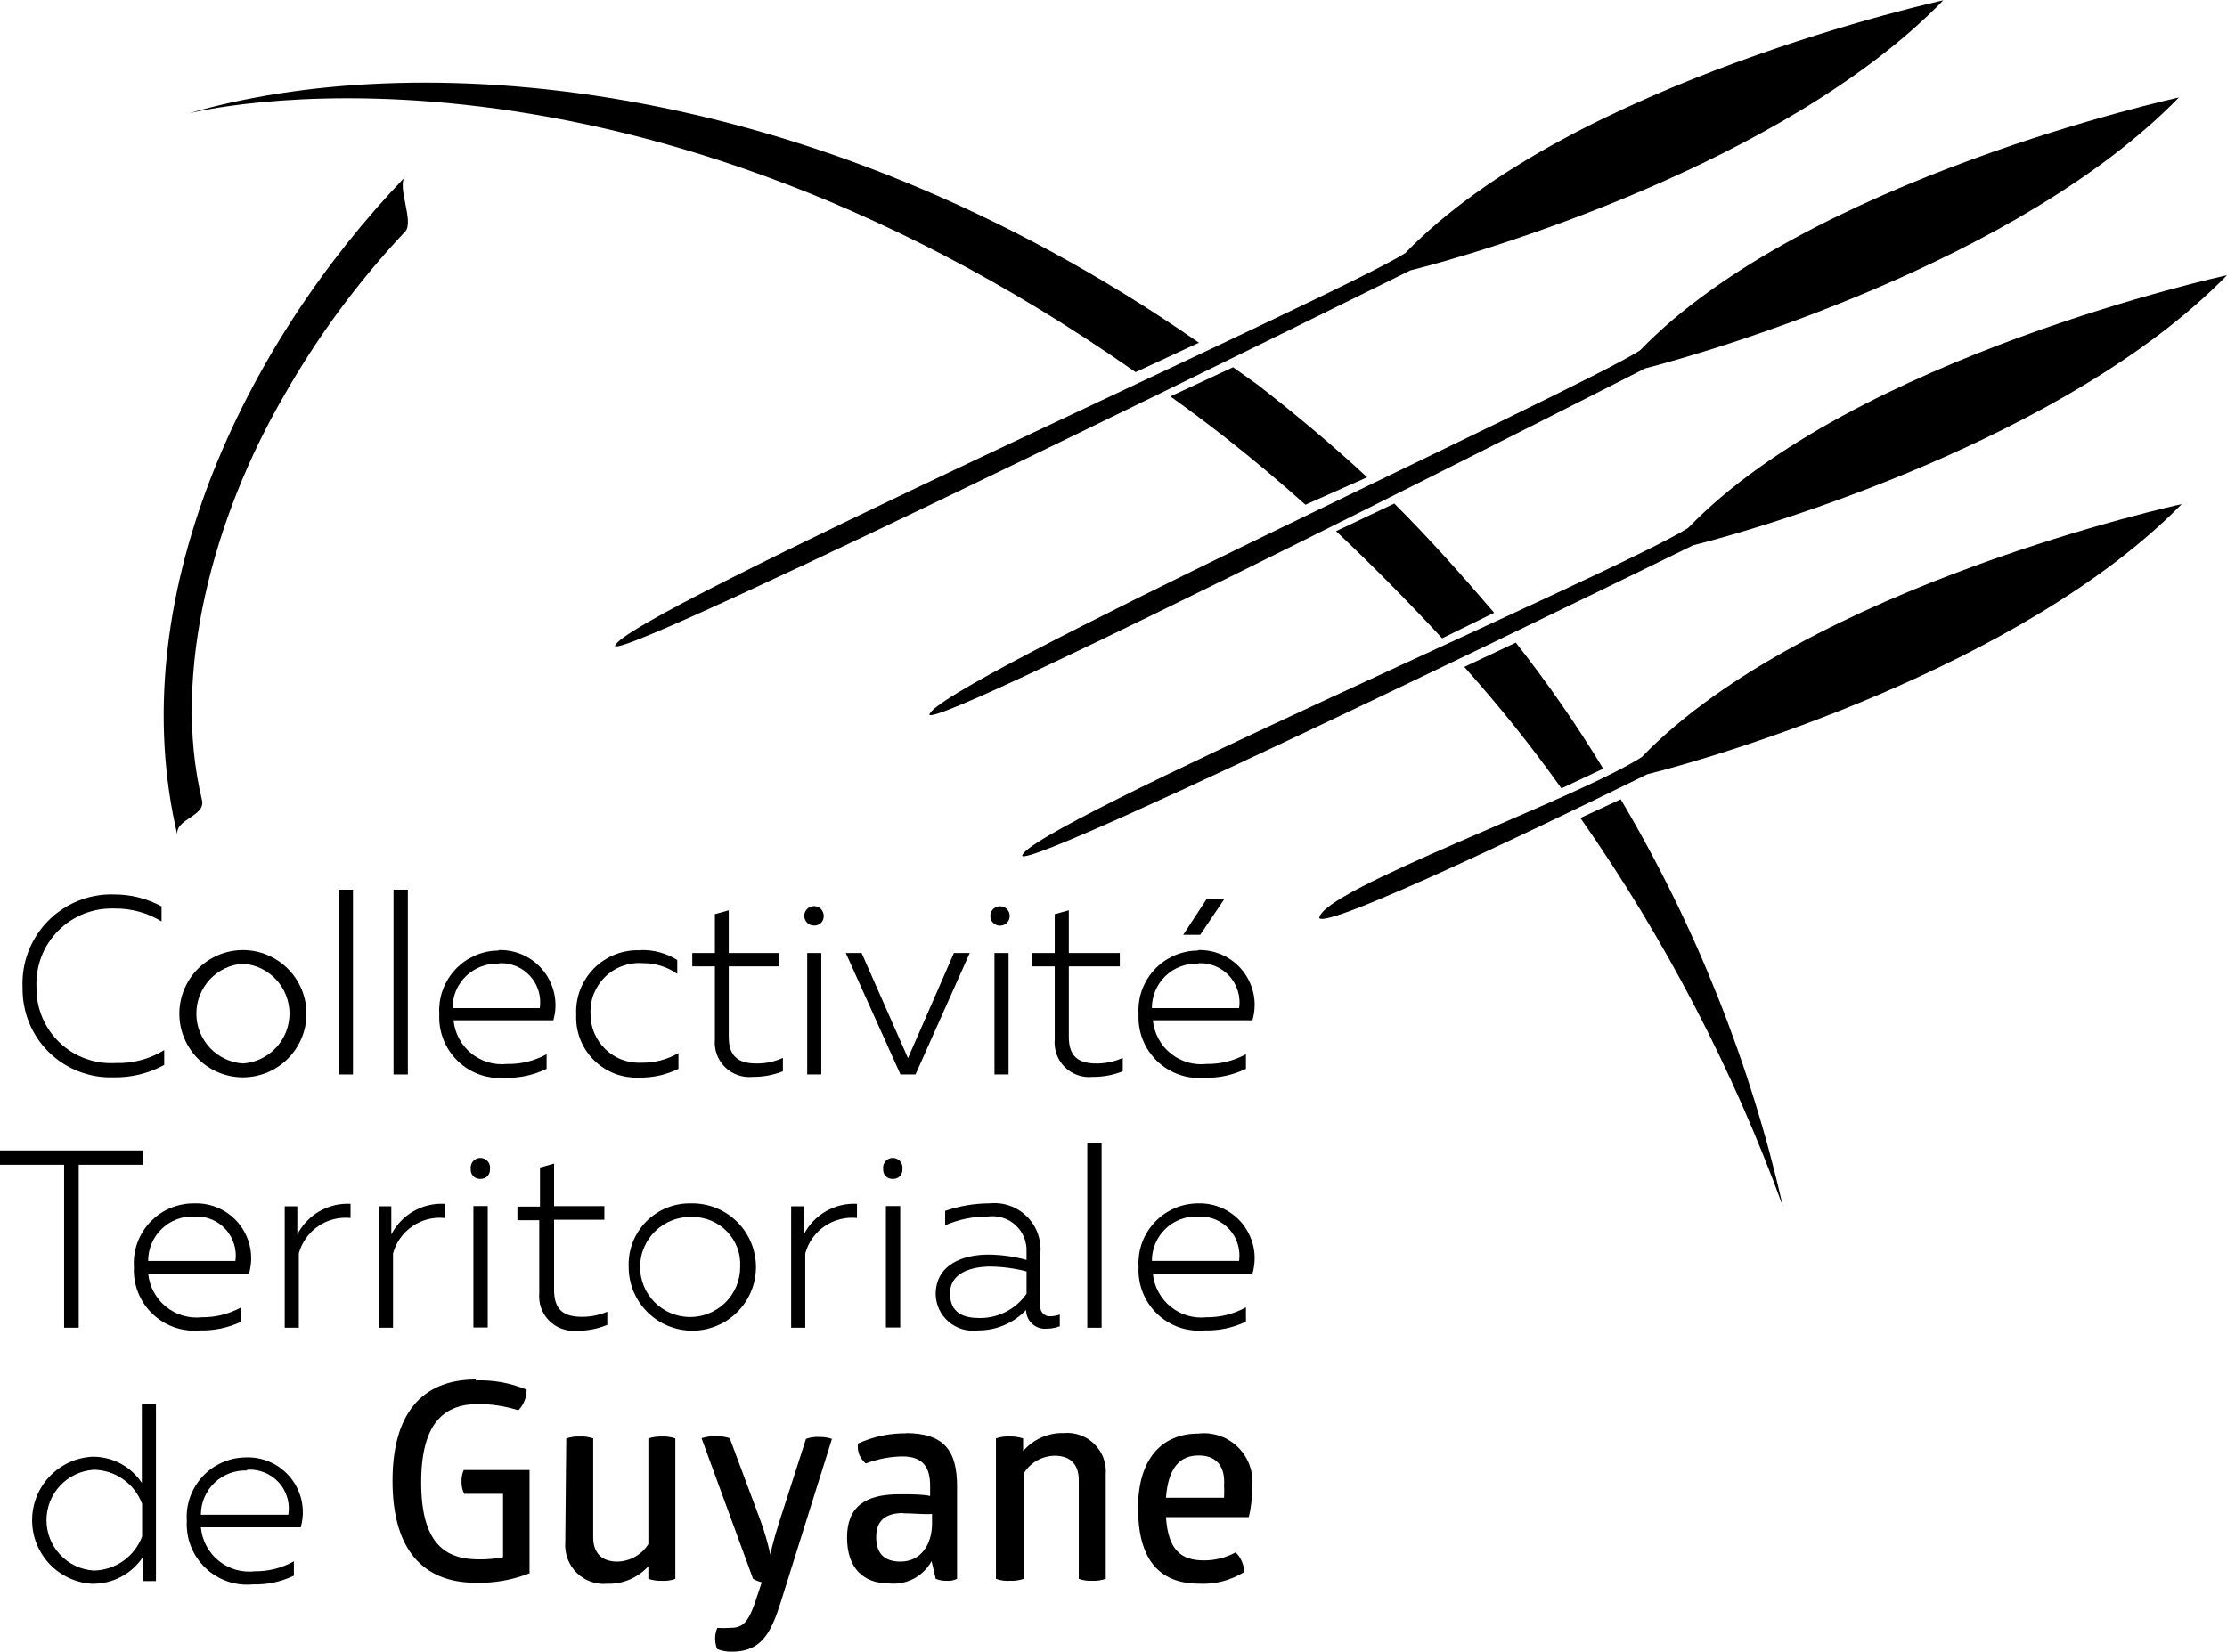 <?xml version="1.0" encoding="UTF-8"?>
<!DOCTYPE svg PUBLIC "-//W3C//DTD SVG 1.1//EN" "http://www.w3.org/Graphics/SVG/1.1/DTD/svg11.dtd">
<!-- Creator: CorelDRAW 2018 (64-Bit) -->
<svg xmlns="http://www.w3.org/2000/svg" xml:space="preserve" width="1000px" height="742px" version="1.1" style="shape-rendering:geometricPrecision; text-rendering:geometricPrecision; image-rendering:optimizeQuality; fill-rule:evenodd; clip-rule:evenodd"
viewBox="0 0 2393.77 1775.49"
 xmlns:xlink="http://www.w3.org/1999/xlink">
 <defs>
  <style type="text/css">
   <![CDATA[
    .fil0 {fill:black}
   ]]>
  </style>
 </defs>
 <g id="Plan_x0020_1">
  <g id="_3016799162992">
   <g id="Calque_1-2" data-name="Calque_1">
    <g>
     <path class="fil0" d="M2088.8 0c0,0 -400.28,87.23 -578.32,271.82 -70.77,45.44 -846.77,391.66 -849.38,422.46 9.93,14.87 854.85,-403.9 854.85,-403.9 69.98,-17.25 401.34,-113.58 572.85,-290.38l0 0z"/>
     <path class="fil0" d="M2342.09 104.43c0,0 -401.3,87.48 -579.4,272.08 -70.77,45.18 -760.85,360.6 -763.69,391.65 9.93,14.93 769.16,-372.34 769.16,-372.34 69.98,-18.01 401.59,-114.59 573.93,-291.39l0 0z"/>
     <path class="fil0" d="M2344.46 541.8c0,0 -401.34,87.19 -579.7,271.78 -70.48,45.44 -344.08,142.85 -346.69,173.11 9.63,14.93 352.48,-154.56 352.48,-154.56 69.98,-17.24 401.29,-113.82 574.4,-290.33l-0.47 0 -0.02 0z"/>
     <path class="fil0" d="M2393.77 295.56c0,0 -401.3,87.23 -579.34,271.82 -70.77,45.44 -712.84,322.19 -715.7,352.48 9.93,14.92 721.17,-333.93 721.17,-333.93 69.98,-17.24 401.59,-113.86 573.87,-290.37l0 0z"/>
     <path class="fil0" d="M1289.09 368.4c-425.07,-295.27 -849.92,-316.18 -1086.73,-246.72 0,0 453.02,-117.74 1018.28,278.08l67.37 -31.34 1.06 0 0.02 -0.02z"/>
     <path class="fil0" d="M1469.52 512.8c-35.26,-32.9 -78.38,-68.93 -118.04,-99.73l-26.09 -18.55 -67.37 31.34c21.16,15.15 38.88,28.48 60.3,45.19 29.02,22.72 58.27,47.51 84.86,71.25l66.36 -29.5 -0.02 0z"/>
     <path class="fil0" d="M1606.04 658.48c-35.26,-41.2 -70.77,-80.92 -107.34,-117.45l-62.62 29.75c38.37,36.03 76.72,74.94 114.07,115.13l55.89 -27.43z"/>
     <path class="fil0" d="M1698.76 879.13c90.77,129.76 163.37,269.02 217.72,417.75 -17.54,-77.07 -40.88,-152.27 -70.13,-225.72 -29.25,-73.42 -63.99,-144.15 -104.29,-212.14l-43.3 20.11 0 0z"/>
     <path class="fil0" d="M1723.26 826.12c-28.52,-47.07 -59.86,-92.26 -93.96,-135.53l-55.37 26.1c37.25,41.61 72.07,85.1 104.43,130.6l44.9 -21.17 0 0z"/>
     <path class="fil0" d="M435.79 189.59c-174.66,181.73 -305.24,455.59 -244.89,708.86 -4.46,-18.51 31.05,-20.63 26.09,-39.14 -32.94,-136.59 13.04,-304.72 87.96,-433.7 36.46,-64.22 79.97,-123.21 130.59,-177.03 9.93,-10.46 -9.39,-49.06 0,-58.99l0.25 0z"/>
     <path class="fil0" d="M121.43 961.36c18.51,-0.19 35.88,4.06 52.22,12.83l0 16.17c-7.57,-4.64 -15.55,-8.15 -24.07,-10.47 -8.52,-2.36 -17.24,-3.48 -26.05,-3.4 -2.82,-0.1 -5.62,-0.1 -8.44,0.11 -2.82,0.14 -5.58,0.47 -8.33,0.91 -2.76,0.47 -5.52,1.05 -8.23,1.84 -2.72,0.73 -5.37,1.6 -8.01,2.61 -2.63,1.02 -5.14,2.18 -7.64,3.49 -2.47,1.26 -4.9,2.71 -7.26,4.2 -2.32,1.56 -4.6,3.2 -6.78,5 -2.17,1.78 -4.27,3.69 -6.24,5.66 -1.93,1.99 -3.83,4.06 -5.57,6.24 -1.79,2.18 -3.44,4.46 -4.94,6.82 -1.55,2.32 -2.96,4.75 -4.21,7.25 -1.26,2.53 -2.42,5.08 -3.4,7.72 -1.01,2.61 -1.88,5.28 -2.61,8 -0.72,2.71 -1.3,5.47 -1.74,8.23 -0.48,2.75 -0.77,5.57 -0.91,8.33 -0.15,2.82 -0.15,5.62 0,8.44 -0.04,2.75 0.04,5.51 0.29,8.23 0.25,2.75 0.62,5.47 1.16,8.18 0.48,2.72 1.16,5.37 1.99,8.01 0.77,2.67 1.7,5.22 2.76,7.79 1.05,2.53 2.28,5 3.58,7.42 1.31,2.43 2.76,4.75 4.32,7.03 1.59,2.28 3.25,4.45 5.03,6.53 1.79,2.13 3.69,4.12 5.66,6.01 1.97,1.89 4.06,3.73 6.24,5.37 2.18,1.7 4.46,3.29 6.78,4.75 2.32,1.45 4.75,2.75 7.21,3.98 2.47,1.2 5.04,2.28 7.61,3.19 2.61,0.97 5.22,1.78 7.9,2.46 2.67,0.63 5.37,1.17 8.08,1.6 2.72,0.39 5.48,0.62 8.23,0.73 2.72,0.14 5.48,0.1 8.23,-0.05 9.21,0.3 18.27,-0.72 27.14,-3.1 8.91,-2.33 17.24,-5.95 25.08,-10.76l0 15.94c-17,9.2 -35.22,13.66 -54.54,13.33 -3.25,0.1 -6.45,0.04 -9.64,-0.19 -3.19,-0.19 -6.34,-0.58 -9.53,-1.12 -3.15,-0.58 -6.24,-1.26 -9.35,-2.13 -3.11,-0.87 -6.16,-1.89 -9.1,-3.05 -3.01,-1.16 -5.91,-2.47 -8.77,-3.92 -2.86,-1.49 -5.62,-3.11 -8.33,-4.85 -2.68,-1.74 -5.29,-3.63 -7.76,-5.62 -2.53,-2.03 -4.89,-4.16 -7.17,-6.38 -2.28,-2.28 -4.46,-4.65 -6.49,-7.11 -2.03,-2.47 -3.92,-5.04 -5.72,-7.71 -1.78,-2.68 -3.4,-5.43 -4.89,-8.3 -1.49,-2.81 -2.86,-5.72 -4.06,-8.72 -1.21,-2.97 -2.22,-5.95 -3.15,-9.06 -0.88,-3.11 -1.6,-6.2 -2.18,-9.35 -0.58,-3.15 -1.02,-6.34 -1.27,-9.54 -0.24,-3.19 -0.33,-6.38 -0.29,-9.59 -0.14,-3.26 -0.1,-6.53 0.05,-9.79 0.18,-3.29 0.53,-6.53 1.05,-9.74 0.54,-3.25 1.2,-6.45 2.03,-9.6 0.83,-3.15 1.85,-6.24 3.01,-9.3 1.16,-3.07 2.47,-6.06 3.98,-8.96 1.45,-2.96 3.05,-5.76 4.85,-8.52 1.74,-2.76 3.63,-5.43 5.66,-8 2.03,-2.57 4.21,-5 6.49,-7.36 2.28,-2.32 4.64,-4.56 7.17,-6.63 2.53,-2.08 5.14,-4.02 7.86,-5.87 2.71,-1.84 5.51,-3.48 8.37,-5.04 2.9,-1.55 5.87,-2.96 8.87,-4.16 3.05,-1.27 6.1,-2.33 9.25,-3.26 3.15,-0.91 6.34,-1.64 9.53,-2.22 3.2,-0.62 6.45,-1.01 9.68,-1.3 3.3,-0.25 6.53,-0.33 9.83,-0.29l-0.54 0 0.02 0.06z"/>
     <path class="fil0" d="M261.13 1021.18c4.45,0 8.91,0.44 13.33,1.31 4.41,0.91 8.66,2.18 12.83,3.92 4.12,1.74 8.04,3.83 11.77,6.34 3.73,2.47 7.21,5.33 10.37,8.48 3.19,3.19 6.01,6.63 8.51,10.36 2.47,3.74 4.57,7.72 6.31,11.82 1.7,4.17 3,8.44 3.87,12.83 0.87,4.4 1.31,8.87 1.31,13.33 0,4.46 -0.44,8.95 -1.31,13.37 -0.87,4.35 -2.17,8.66 -3.87,12.79 -1.74,4.17 -3.84,8.08 -6.31,11.82 -2.52,3.73 -5.32,7.21 -8.51,10.36 -3.16,3.19 -6.64,6.01 -10.37,8.52 -3.73,2.47 -7.65,4.6 -11.77,6.34 -4.17,1.7 -8.44,3.01 -12.83,3.88 -4.42,0.87 -8.88,1.31 -13.33,1.35 -4.5,-0.04 -8.96,-0.48 -13.37,-1.35 -4.36,-0.87 -8.67,-2.18 -12.79,-3.88 -4.17,-1.74 -8.09,-3.87 -11.82,-6.34 -3.73,-2.53 -7.17,-5.33 -10.36,-8.52 -3.16,-3.15 -6.02,-6.63 -8.48,-10.36 -2.47,-3.74 -4.6,-7.65 -6.3,-11.82 -1.75,-4.13 -3.05,-8.44 -3.92,-12.79 -0.87,-4.42 -1.31,-8.87 -1.31,-13.37 0,-4.5 0.44,-8.91 1.31,-13.33 0.87,-4.41 2.17,-8.66 3.92,-12.83 1.7,-4.13 3.83,-8.08 6.3,-11.82 2.46,-3.73 5.32,-7.17 8.48,-10.36 3.19,-3.15 6.63,-6.01 10.36,-8.48 3.73,-2.53 7.65,-4.6 11.82,-6.34 4.12,-1.74 8.43,-3.01 12.79,-3.92 4.41,-0.87 8.87,-1.31 13.37,-1.31l0 0zm0 14.62c-3.4,0.25 -6.68,0.77 -9.97,1.64 -3.26,0.82 -6.39,1.99 -9.46,3.44 -3.04,1.45 -5.9,3.19 -8.66,5.18 -2.72,1.99 -5.23,4.21 -7.51,6.67 -2.32,2.47 -4.35,5.14 -6.15,8.01 -1.79,2.86 -3.34,5.86 -4.56,9.01 -1.27,3.11 -2.18,6.35 -2.82,9.64 -0.62,3.34 -0.91,6.68 -0.91,10.08 0,3.4 0.29,6.67 0.91,10.03 0.62,3.29 1.55,6.53 2.82,9.68 1.2,3.11 2.75,6.09 4.56,8.95 1.78,2.87 3.83,5.52 6.15,8.01 2.28,2.46 4.79,4.7 7.51,6.67 2.76,1.99 5.62,3.73 8.66,5.18 3.05,1.45 6.2,2.62 9.46,3.44 3.29,0.87 6.59,1.41 9.97,1.64 3.33,-0.25 6.67,-0.77 9.93,-1.64 3.25,-0.82 6.44,-1.99 9.45,-3.44 3.05,-1.45 5.95,-3.19 8.66,-5.18 2.72,-1.99 5.23,-4.21 7.57,-6.67 2.28,-2.47 4.31,-5.14 6.16,-8.01 1.78,-2.86 3.29,-5.86 4.56,-8.95 1.2,-3.15 2.13,-6.39 2.75,-9.68 0.62,-3.34 0.98,-6.68 0.98,-10.03 0,-3.36 -0.33,-6.74 -0.98,-10.08 -0.62,-3.29 -1.55,-6.53 -2.75,-9.64 -1.27,-3.15 -2.76,-6.15 -4.56,-9.01 -1.85,-2.87 -3.88,-5.52 -6.16,-8.01 -2.32,-2.46 -4.85,-4.7 -7.57,-6.67 -2.71,-1.99 -5.61,-3.73 -8.66,-5.18 -3.01,-1.45 -6.2,-2.62 -9.45,-3.44 -3.26,-0.87 -6.6,-1.41 -9.93,-1.64l0 0z"/>
     <rect class="fil0" x="364.01" y="956.18" width="15.4" height="198.69"/>
     <rect class="fil0" x="423" y="956.18" width="15.4" height="198.69"/>
     <g>
      <path class="fil0" d="M535.81 1021.18c2.32,-0.1 4.64,-0.04 6.92,0.15 2.32,0.25 4.65,0.54 6.93,1.01 2.28,0.48 4.49,1.06 6.73,1.79 2.18,0.72 4.36,1.59 6.49,2.57 2.07,0.97 4.13,2.07 6.1,3.29 1.99,1.27 3.87,2.57 5.72,4.03 1.78,1.45 3.54,3 5.18,4.64 1.64,1.64 3.15,3.4 4.6,5.22 1.45,1.85 2.76,3.73 3.98,5.72 1.2,1.99 2.28,4.07 3.26,6.16 0.97,2.14 1.78,4.31 2.52,6.53 0.73,2.18 1.31,4.46 1.75,6.74 0.43,2.28 0.76,4.6 0.91,6.88 0.18,2.32 0.25,4.64 0.14,6.96 -0.1,2.33 -0.33,4.65 -0.72,6.93 -0.4,2.32 -0.87,4.6 -1.49,6.82l-107.34 0c0.33,3.44 1.02,6.82 1.99,10.11 1.02,3.34 2.32,6.49 3.98,9.6 1.64,3.05 3.54,5.91 5.76,8.58 2.18,2.68 4.6,5.08 7.32,7.26 2.67,2.22 5.58,4.12 8.62,5.72 3.05,1.6 6.24,2.9 9.6,3.92 3.3,0.97 6.68,1.59 10.12,1.88 3.48,0.34 6.92,0.29 10.36,-0.1 15.01,0.25 29.11,-3.25 42.29,-10.47l0 15.69c-13.99,6.78 -28.81,10.04 -44.36,9.64 -2.32,0.25 -4.65,0.29 -6.97,0.29 -2.36,-0.04 -4.64,-0.25 -6.96,-0.54 -2.32,-0.29 -4.6,-0.68 -6.88,-1.2 -2.28,-0.54 -4.5,-1.2 -6.68,-1.99 -2.22,-0.77 -4.35,-1.64 -6.49,-2.67 -2.07,-1.02 -4.12,-2.14 -6.09,-3.34 -1.97,-1.2 -3.92,-2.53 -5.76,-3.98 -1.85,-1.41 -3.59,-2.96 -5.29,-4.56 -1.64,-1.64 -3.25,-3.34 -4.75,-5.14 -1.49,-1.78 -2.9,-3.63 -4.21,-5.58 -1.26,-1.92 -2.46,-3.92 -3.54,-6.01 -1.12,-2.07 -2.07,-4.17 -2.9,-6.34 -0.87,-2.18 -1.6,-4.35 -2.22,-6.64 -0.62,-2.21 -1.12,-4.49 -1.49,-6.82 -0.4,-2.28 -0.62,-4.6 -0.73,-6.92 -0.14,-2.32 -0.14,-4.64 -0.04,-6.96 -0.14,-2.18 -0.14,-4.36 -0.1,-6.53 0.1,-2.18 0.29,-4.36 0.58,-6.53 0.33,-2.14 0.72,-4.27 1.26,-6.39 0.48,-2.13 1.12,-4.21 1.89,-6.24 0.72,-2.07 1.55,-4.06 2.46,-6.05 0.98,-1.99 1.99,-3.88 3.11,-5.76 1.16,-1.85 2.37,-3.69 3.69,-5.43 1.35,-1.75 2.76,-3.4 4.21,-5 1.49,-1.6 3.05,-3.11 4.71,-4.56 1.66,-1.45 3.33,-2.82 5.14,-4.06 1.78,-1.27 3.63,-2.43 5.51,-3.49 1.89,-1.05 3.88,-2.03 5.87,-2.96 1.99,-0.87 4.02,-1.64 6.09,-2.28 2.08,-0.68 4.17,-1.26 6.35,-1.7 2.13,-0.48 4.27,-0.83 6.44,-1.06 2.18,-0.18 4.36,-0.33 6.53,-0.33l-0.1 -0.5zm0 14.62c-3.26,-0.15 -6.39,0.04 -9.6,0.58 -3.15,0.54 -6.24,1.35 -9.24,2.53 -3.01,1.12 -5.81,2.57 -8.52,4.31 -2.72,1.7 -5.23,3.69 -7.57,5.91 -2.28,2.22 -4.35,4.7 -6.16,7.36 -1.78,2.61 -3.33,5.43 -4.6,8.37 -1.2,2.96 -2.17,6.01 -2.75,9.16 -0.63,3.15 -0.98,6.35 -0.92,9.54l93.72 0c0.25,-1.49 0.39,-3.05 0.44,-4.6 0.04,-1.56 0.04,-3.11 -0.05,-4.65 -0.1,-1.49 -0.29,-3.04 -0.58,-4.56 -0.29,-1.55 -0.62,-3.04 -1.05,-4.5 -0.48,-1.49 -0.98,-2.96 -1.6,-4.35 -0.58,-1.45 -1.26,-2.82 -2.03,-4.17 -0.73,-1.34 -1.6,-2.67 -2.47,-3.91 -0.91,-1.27 -1.88,-2.47 -2.9,-3.63 -1.02,-1.12 -2.14,-2.22 -3.3,-3.25 -1.16,-1.02 -2.32,-1.99 -3.58,-2.91 -1.27,-0.87 -2.57,-1.7 -3.92,-2.46 -1.35,-0.73 -2.76,-1.41 -4.17,-2.04 -1.45,-0.58 -2.9,-1.11 -4.35,-1.55 -1.49,-0.44 -3.01,-0.77 -4.5,-1.06 -1.55,-0.29 -3.05,-0.47 -4.6,-0.58 -1.55,-0.1 -3.11,-0.1 -4.64,-0.04l-1.02 0.54 -0.04 -0.04z"/>
     </g>
     <path class="fil0" d="M689.06 1021.18c6.88,-0.18 13.62,0.63 20.25,2.47 6.64,1.78 12.83,4.56 18.66,8.23l0 14.86c-5.43,-3.83 -11.28,-6.73 -17.64,-8.66 -6.3,-1.99 -12.79,-2.9 -19.42,-2.82 -1.85,-0.15 -3.74,-0.19 -5.58,-0.15 -1.85,0.05 -3.69,0.25 -5.51,0.48 -1.85,0.25 -3.63,0.58 -5.44,1.02 -1.78,0.47 -3.58,1.01 -5.32,1.63 -1.74,0.63 -3.44,1.35 -5.08,2.14 -1.7,0.83 -3.3,1.74 -4.85,2.71 -1.6,0.98 -3.11,2.04 -4.56,3.2 -1.45,1.16 -2.86,2.36 -4.17,3.69 -1.31,1.26 -2.57,2.61 -3.77,4.06 -1.16,1.41 -2.28,2.9 -3.3,4.46 -1.01,1.55 -1.93,3.15 -2.82,4.79 -0.83,1.63 -1.59,3.29 -2.28,5.03 -0.68,1.74 -1.26,3.48 -1.74,5.29 -0.48,1.78 -0.87,3.58 -1.16,5.43 -0.29,1.78 -0.48,3.63 -0.58,5.51 -0.1,1.85 -0.1,3.69 0,5.52 0,3.54 0.33,7.02 1.02,10.47 0.72,3.48 1.78,6.82 3.15,10.07 1.41,3.25 3.11,6.34 5.08,9.25 2.03,2.9 4.31,5.57 6.81,8 2.58,2.42 5.33,4.6 8.34,6.48 3,1.89 6.15,3.45 9.45,4.65 3.3,1.26 6.68,2.17 10.18,2.71 3.48,0.54 7.03,0.73 10.51,0.58 14.28,0.15 27.61,-3.29 39.96,-10.4l0 16.95c-13.26,6.49 -27.28,9.64 -42.03,9.4 -2.22,0.1 -4.46,0.1 -6.74,0 -2.22,-0.15 -4.46,-0.4 -6.68,-0.73 -2.21,-0.39 -4.41,-0.83 -6.59,-1.41 -2.18,-0.58 -4.31,-1.31 -6.45,-2.07 -2.07,-0.83 -4.12,-1.74 -6.15,-2.76 -1.99,-1.02 -3.92,-2.14 -5.81,-3.4 -1.88,-1.2 -3.73,-2.53 -5.47,-3.92 -1.74,-1.39 -3.4,-2.9 -4.99,-4.5 -1.6,-1.59 -3.11,-3.25 -4.56,-4.99 -1.41,-1.74 -2.72,-3.59 -3.98,-5.47 -1.21,-1.85 -2.33,-3.84 -3.4,-5.81 -1.02,-1.99 -1.93,-4.02 -2.76,-6.15 -0.83,-2.08 -1.49,-4.21 -2.07,-6.39 -0.63,-2.18 -1.12,-4.35 -1.46,-6.59 -0.39,-2.22 -0.62,-4.46 -0.72,-6.68 -0.15,-2.21 -0.15,-4.49 -0.04,-6.73 -0.15,-2.32 -0.15,-4.6 0,-6.93 0.14,-2.32 0.39,-4.6 0.76,-6.88 0.34,-2.28 0.83,-4.56 1.46,-6.78 0.58,-2.22 1.3,-4.41 2.13,-6.53 0.87,-2.17 1.78,-4.27 2.86,-6.34 1.06,-2.03 2.22,-4.02 3.48,-5.95 1.27,-1.93 2.62,-3.77 4.07,-5.58 1.45,-1.78 3,-3.48 4.64,-5.14 1.64,-1.65 3.34,-3.15 5.18,-4.6 1.79,-1.45 3.63,-2.82 5.62,-4.06 1.93,-1.27 3.92,-2.36 5.95,-3.44 2.07,-1.02 4.21,-1.93 6.34,-2.76 2.18,-0.83 4.36,-1.55 6.59,-2.13 2.22,-0.58 4.5,-1.06 6.78,-1.41 2.28,-0.36 4.6,-0.58 6.89,-0.69 2.32,-0.14 4.6,-0.1 6.92,0l0 -0.25 0.04 0.02z"/>
     <path class="fil0" d="M783.32 978.36l0 45.95 54.06 0 0 14.35 -54.06 0 0 75.7c0,20.63 9.64,28.73 30.03,28.73 9.83,0.04 19.24,-1.99 28.19,-6.01l0 14.39c-10.4,4.12 -21.16,6.09 -32.35,6.01 -2.76,0.29 -5.48,0.25 -8.19,-0.04 -2.76,-0.33 -5.43,-0.98 -8,-1.89 -2.62,-0.91 -5.04,-2.07 -7.36,-3.54 -2.37,-1.5 -4.5,-3.2 -6.45,-5.14 -1.93,-1.93 -3.69,-4.03 -5.14,-6.35 -1.45,-2.32 -2.67,-4.79 -3.63,-7.36 -0.91,-2.61 -1.55,-5.22 -1.88,-8 -0.34,-2.71 -0.4,-5.43 -0.11,-8.19l0 -78.31 -24.31 0 0 -14.35 24.31 0 0 -41.79 14.87 -4.16 0.02 0z"/>
     <path class="fil0" d="M874.96 994.78c-1.35,0 -2.72,-0.25 -3.98,-0.77 -1.31,-0.54 -2.43,-1.31 -3.4,-2.28 -1.02,-0.98 -1.74,-2.08 -2.28,-3.4 -0.54,-1.27 -0.83,-2.61 -0.83,-3.98 0,-1.37 0.29,-2.72 0.83,-4.02 0.54,-1.27 1.26,-2.37 2.28,-3.4 1.02,-1.04 2.07,-1.7 3.4,-2.22 1.26,-0.54 2.61,-0.83 3.98,-0.83 1.37,0 2.72,0.29 4.02,0.83 1.27,0.54 2.36,1.26 3.4,2.22 0.98,1.01 1.7,2.13 2.22,3.4 0.54,1.3 0.83,2.61 0.83,4.02 0.04,1.41 -0.15,2.75 -0.69,4.06 -0.47,1.31 -1.2,2.47 -2.21,3.48 -1.02,0.98 -2.14,1.74 -3.49,2.22 -1.3,0.54 -2.67,0.73 -4.06,0.62l0 0 -0.02 0.05zm-7.32 29.55l15.16 0 0 130.54 -15.16 0 0 -130.54z"/>
     <polygon class="fil0" points="1042.35,1024.33 984.08,1154.87 967.91,1154.87 909.14,1024.33 926.14,1024.33 975.99,1137.37 1025.35,1024.33 "/>
     <path class="fil0" d="M1076.55 994.78c-1.49,0.24 -3,0.18 -4.5,-0.25 -1.45,-0.4 -2.75,-1.12 -3.91,-2.08 -1.16,-1.01 -2.08,-2.17 -2.72,-3.58 -0.62,-1.41 -0.97,-2.86 -0.97,-4.36 0,-1.49 0.33,-3 0.97,-4.41 0.62,-1.35 1.56,-2.57 2.72,-3.59 1.16,-0.97 2.46,-1.7 3.91,-2.07 1.5,-0.44 3.01,-0.48 4.5,-0.25 1.2,0.19 2.36,0.58 3.44,1.16 1.12,0.62 2.03,1.41 2.86,2.36 0.77,0.92 1.41,1.99 1.85,3.16 0.43,1.16 0.62,2.36 0.62,3.62 0,1.27 -0.19,2.43 -0.62,3.59 -0.44,1.16 -1.06,2.22 -1.85,3.15 -0.83,0.97 -1.74,1.74 -2.86,2.36 -1.05,0.58 -2.22,0.98 -3.44,1.16l0 0 0 0.03zm-7.61 29.55l15.16 0 0 130.54 -15.16 0 0 -130.54z"/>
     <path class="fil0" d="M1148.86 978.36l0 45.95 54.82 0 0 14.35 -54.82 0 0 75.7c0,20.63 9.63,28.73 29.74,28.73 9.83,0.04 19.24,-1.99 28.24,-6.01l0 14.39c-10.33,4.12 -21.02,6.09 -32.11,6.01 -2.76,0.29 -5.52,0.29 -8.23,0 -2.76,-0.33 -5.43,-0.91 -8.05,-1.85 -2.61,-0.93 -5.08,-2.07 -7.4,-3.54 -2.36,-1.45 -4.5,-3.15 -6.49,-5.08 -1.92,-1.93 -3.69,-4.06 -5.18,-6.38 -1.45,-2.33 -2.67,-4.79 -3.63,-7.4 -0.91,-2.57 -1.55,-5.23 -1.88,-8.01 -0.4,-2.71 -0.4,-5.47 -0.15,-8.23l0 -78.31 -24.27 0 0 -14.35 24.27 0 0 -41.79 15.16 -4.16 -0.02 -0.02z"/>
     <g>
      <path class="fil0" d="M1287.49 1021.18c2.32,-0.1 4.65,-0.04 6.97,0.15 2.32,0.19 4.6,0.54 6.88,1.01 2.28,0.44 4.56,1.02 6.74,1.79 2.21,0.72 4.35,1.55 6.48,2.57 2.08,0.97 4.17,2.07 6.1,3.29 1.99,1.21 3.88,2.57 5.72,4.03 1.78,1.45 3.55,3 5.18,4.64 1.64,1.64 3.15,3.4 4.6,5.22 1.41,1.85 2.72,3.73 3.92,5.72 1.2,2.04 2.28,4.07 3.26,6.2 0.97,2.07 1.78,4.27 2.53,6.49 0.68,2.22 1.26,4.46 1.7,6.74 0.43,2.28 0.72,4.6 0.91,6.92 0.14,2.32 0.18,4.64 0.04,6.97 -0.1,2.32 -0.33,4.6 -0.73,6.92 -0.39,2.28 -0.87,4.56 -1.55,6.78l-107.05 0c0.33,3.44 0.98,6.82 1.99,10.11 1.02,3.34 2.32,6.49 3.98,9.6 1.6,3.05 3.55,5.91 5.72,8.58 2.22,2.68 4.65,5.08 7.36,7.26 2.68,2.22 5.52,4.12 8.63,5.72 3.04,1.6 6.24,2.9 9.53,3.92 3.34,0.97 6.74,1.59 10.18,1.88 3.44,0.34 6.88,0.29 10.32,-0.1 15.01,0.19 29.11,-3.3 42.33,-10.47l0 15.69c-14.05,6.74 -28.81,9.97 -44.42,9.64 -2.32,0.25 -4.64,0.29 -6.97,0.29 -2.32,-0.04 -4.64,-0.25 -6.96,-0.54 -2.28,-0.29 -4.6,-0.68 -6.82,-1.2 -2.28,-0.54 -4.5,-1.2 -6.74,-1.99 -2.17,-0.77 -4.35,-1.64 -6.44,-2.67 -2.08,-1.02 -4.17,-2.14 -6.16,-3.34 -1.99,-1.2 -3.88,-2.53 -5.72,-3.98 -1.85,-1.41 -3.59,-2.96 -5.29,-4.56 -1.7,-1.64 -3.29,-3.34 -4.74,-5.14 -1.5,-1.78 -2.91,-3.63 -4.21,-5.58 -1.31,-1.92 -2.47,-3.92 -3.59,-6.01 -1.06,-2.07 -2.03,-4.17 -2.9,-6.34 -0.83,-2.18 -1.6,-4.35 -2.18,-6.64 -0.62,-2.21 -1.12,-4.49 -1.49,-6.82 -0.39,-2.28 -0.62,-4.6 -0.77,-6.92 -0.1,-2.32 -0.1,-4.64 0,-6.96 -0.14,-2.18 -0.18,-4.36 -0.1,-6.53 0.08,-2.18 0.29,-4.36 0.58,-6.53 0.29,-2.14 0.73,-4.27 1.2,-6.39 0.54,-2.13 1.16,-4.21 1.89,-6.24 0.72,-2.07 1.59,-4.06 2.53,-6.05 0.91,-1.99 1.99,-3.88 3.11,-5.76 1.12,-1.85 2.36,-3.69 3.69,-5.43 1.3,-1.75 2.71,-3.4 4.2,-5 1.5,-1.6 3.05,-3.11 4.71,-4.56 1.64,-1.45 3.34,-2.82 5.14,-4.06 1.8,-1.25 3.63,-2.43 5.51,-3.49 1.89,-1.05 3.84,-2.03 5.81,-2.96 2.03,-0.87 4.06,-1.64 6.16,-2.28 2.07,-0.68 4.16,-1.26 6.3,-1.7 2.13,-0.48 4.31,-0.83 6.49,-1.06 2.13,-0.18 4.31,-0.33 6.48,-0.33l-0.04 -0.5zm0 14.62c-3.19,-0.15 -6.38,0.04 -9.53,0.58 -3.15,0.54 -6.24,1.35 -9.25,2.53 -3,1.12 -5.86,2.57 -8.58,4.31 -2.72,1.7 -5.18,3.69 -7.5,5.91 -2.28,2.22 -4.36,4.7 -6.16,7.31 -1.85,2.68 -3.34,5.48 -4.6,8.44 -1.27,2.97 -2.18,6.01 -2.82,9.16 -0.62,3.15 -0.91,6.35 -0.87,9.54l93.71 0c0.25,-1.49 0.4,-3.05 0.44,-4.6 0.04,-1.56 0.04,-3.11 -0.1,-4.65 -0.11,-1.49 -0.29,-3.04 -0.54,-4.56 -0.29,-1.55 -0.69,-3.04 -1.12,-4.49 -0.44,-1.5 -0.98,-2.97 -1.56,-4.36 -0.62,-1.45 -1.3,-2.82 -2.03,-4.16 -0.77,-1.35 -1.59,-2.68 -2.53,-3.92 -0.87,-1.27 -1.84,-2.47 -2.86,-3.63 -1.06,-1.12 -2.13,-2.22 -3.29,-3.25 -1.16,-1.04 -2.37,-1.99 -3.63,-2.91 -1.27,-0.87 -2.57,-1.7 -3.92,-2.46 -1.31,-0.73 -2.71,-1.41 -4.17,-2.03 -1.41,-0.59 -2.86,-1.12 -4.35,-1.56 -1.45,-0.43 -2.96,-0.77 -4.5,-1.06 -1.49,-0.29 -3.04,-0.47 -4.56,-0.58 -1.55,-0.1 -3.11,-0.1 -4.64,-0.04l-1.06 0.54 0.02 -0.06zm-15.65 -31.1l25.33 -38.66 19.03 0 -26.1 38.66 -18.26 0z"/>
     </g>
     <polygon class="fil0" points="153.54,1236.58 153.54,1251.98 84.62,1251.98 84.62,1427.17 68.92,1427.17 68.92,1251.98 0,1251.98 0,1236.58 "/>
     <path class="fil0" d="M208.91 1293.48c2.32,-0.04 4.64,0 6.92,0.19 2.32,0.19 4.65,0.48 6.93,0.97 2.28,0.48 4.49,1.06 6.73,1.79 2.18,0.72 4.36,1.59 6.45,2.57 2.14,0.97 4.17,2.07 6.16,3.29 1.99,1.27 3.87,2.57 5.66,4.02 1.84,1.46 3.54,3.01 5.18,4.65 1.64,1.7 3.19,3.44 4.6,5.22 1.45,1.85 2.76,3.77 3.92,5.76 1.2,1.99 2.32,4.03 3.25,6.16 0.98,2.14 1.78,4.31 2.53,6.49 0.69,2.22 1.27,4.5 1.7,6.78 0.44,2.28 0.77,4.56 0.91,6.88 0.15,2.32 0.19,4.64 0.11,6.96 -0.15,2.33 -0.4,4.65 -0.77,6.93 -0.33,2.28 -0.87,4.56 -1.55,6.78l-108.36 0c0.34,3.44 1.02,6.82 1.99,10.17 1.02,3.3 2.33,6.49 3.98,9.54 1.64,3.05 3.55,5.91 5.77,8.58 2.17,2.72 4.6,5.14 7.31,7.32 2.68,2.18 5.58,4.06 8.63,5.72 3.04,1.6 6.24,2.9 9.59,3.88 3.3,0.97 6.68,1.59 10.12,1.93 3.48,0.29 6.92,0.24 10.37,-0.11 15,0.11 29.1,-3.48 42.28,-10.69l0 15.4c-14.05,6.63 -28.87,9.74 -44.36,9.39 -2.32,0.18 -4.64,0.29 -6.96,0.25 -2.32,0 -4.65,-0.15 -6.97,-0.44 -2.32,-0.29 -4.6,-0.68 -6.88,-1.2 -2.28,-0.54 -4.5,-1.16 -6.67,-1.93 -2.22,-0.77 -4.36,-1.64 -6.45,-2.67 -2.14,-0.98 -4.17,-2.08 -6.16,-3.3 -1.99,-1.26 -3.87,-2.57 -5.72,-3.98 -1.89,-1.45 -3.63,-2.96 -5.33,-4.56 -1.63,-1.64 -3.25,-3.34 -4.74,-5.08 -1.5,-1.78 -2.91,-3.63 -4.21,-5.57 -1.27,-1.93 -2.47,-3.98 -3.55,-6.02 -1.12,-2.07 -2.07,-4.16 -2.9,-6.34 -0.87,-2.18 -1.59,-4.35 -2.22,-6.59 -0.62,-2.28 -1.12,-4.56 -1.49,-6.82 -0.39,-2.32 -0.62,-4.6 -0.77,-6.92 -0.1,-2.33 -0.1,-4.65 0,-6.97 -0.14,-2.22 -0.14,-4.41 -0.1,-6.63 0.1,-2.22 0.29,-4.42 0.62,-6.6 0.29,-2.17 0.73,-4.35 1.27,-6.48 0.54,-2.18 1.16,-4.27 1.92,-6.35 0.73,-2.07 1.6,-4.12 2.57,-6.09 0.98,-1.99 2.04,-3.92 3.2,-5.81 1.16,-1.88 2.42,-3.68 3.73,-5.43 1.35,-1.78 2.82,-3.44 4.31,-5.03 1.55,-1.6 3.15,-3.15 4.85,-4.56 1.64,-1.45 3.4,-2.82 5.22,-4.07 1.79,-1.26 3.69,-2.42 5.62,-3.48 1.93,-1.06 3.92,-1.99 5.95,-2.86 2.03,-0.87 4.13,-1.6 6.24,-2.22 2.14,-0.68 4.27,-1.2 6.45,-1.59 2.13,-0.44 4.35,-0.77 6.53,-0.98 2.17,-0.18 4.41,-0.25 6.63,-0.25l0 0 -0.04 0zm0 14.1c-3.26,-0.1 -6.45,0.04 -9.64,0.58 -3.15,0.48 -6.24,1.31 -9.25,2.47 -3.04,1.12 -5.9,2.57 -8.62,4.27 -2.71,1.74 -5.22,3.73 -7.56,5.95 -2.33,2.21 -4.42,4.7 -6.2,7.31 -1.85,2.68 -3.4,5.48 -4.65,8.48 -1.2,2.97 -2.17,6.01 -2.82,9.16 -0.62,3.2 -0.91,6.35 -0.91,9.6l93.78 0c0.19,-1.55 0.33,-3.11 0.4,-4.64 0.04,-1.56 0,-3.11 -0.15,-4.65 -0.14,-1.49 -0.33,-3.04 -0.62,-4.6 -0.29,-1.49 -0.69,-3 -1.16,-4.5 -0.44,-1.45 -0.98,-2.9 -1.6,-4.31 -0.62,-1.45 -1.35,-2.82 -2.13,-4.16 -0.77,-1.35 -1.6,-2.62 -2.53,-3.88 -0.91,-1.26 -1.93,-2.47 -2.97,-3.59 -1.05,-1.16 -2.17,-2.21 -3.33,-3.25 -1.16,-1.02 -2.43,-1.93 -3.69,-2.86 -1.27,-0.87 -2.62,-1.64 -3.98,-2.43 -1.35,-0.72 -2.76,-1.34 -4.21,-1.92 -1.41,-0.58 -2.9,-1.06 -4.36,-1.5 -1.49,-0.43 -3.04,-0.76 -4.56,-1.01 -1.55,-0.25 -3.1,-0.4 -4.6,-0.48 -1.55,-0.1 -3.11,-0.04 -4.64,0l0 0 0 -0.04z"/>
     <path class="fil0" d="M376.8 1293.77l0 15.41c-3.05,-0.34 -6.1,-0.34 -9.17,-0.15 -3.04,0.25 -6.05,0.73 -9.06,1.49 -2.96,0.73 -5.8,1.74 -8.62,3.01 -2.76,1.26 -5.43,2.76 -7.94,4.5 -2.57,1.74 -4.89,3.69 -7.07,5.8 -2.17,2.14 -4.16,4.46 -5.95,6.97 -1.78,2.46 -3.29,5.14 -4.64,7.89 -1.31,2.76 -2.36,5.62 -3.15,8.59l0 79.87 -15.15 0 0 -130.54 13.55 0 0 30.27c2.68,-5.18 6.01,-9.93 10.08,-14.14 4.02,-4.27 8.58,-7.86 13.66,-10.76 5.08,-2.9 10.47,-5.08 16.13,-6.44 5.72,-1.35 11.48,-1.85 17.35,-1.56l0 -0.25 -0.02 0.04z"/>
     <path class="fil0" d="M477.83 1293.77l0 15.41c-3.05,-0.3 -6.05,-0.34 -9.1,-0.11 -3.05,0.23 -6.05,0.73 -9.02,1.49 -2.96,0.77 -5.8,1.79 -8.58,3.05 -2.76,1.27 -5.43,2.76 -7.94,4.5 -2.53,1.74 -4.85,3.69 -7.03,5.8 -2.17,2.14 -4.16,4.46 -5.9,6.93 -1.75,2.46 -3.3,5.14 -4.61,7.85 -1.3,2.76 -2.36,5.62 -3.19,8.59l0 79.87 -15.4 0 0 -130.54 13.56 0 0 30.27c2.67,-5.18 6.05,-9.93 10.07,-14.14 4.02,-4.27 8.58,-7.86 13.66,-10.76 5.08,-2.9 10.47,-5.08 16.17,-6.44 5.66,-1.35 11.42,-1.85 17.29,-1.56l0 -0.25 0.02 0.04z"/>
     <path class="fil0" d="M516.47 1267.14c-1.45,0.1 -2.82,-0.05 -4.17,-0.58 -1.3,-0.48 -2.46,-1.21 -3.48,-2.22 -1.02,-1.02 -1.74,-2.18 -2.22,-3.48 -0.54,-1.35 -0.68,-2.72 -0.58,-4.17 -0.25,-1.49 -0.14,-3.01 0.29,-4.46 0.4,-1.45 1.12,-2.82 2.07,-3.98 1.02,-1.16 2.18,-2.03 3.59,-2.71 1.35,-0.63 2.86,-0.92 4.35,-0.92 1.5,0 3.01,0.29 4.36,0.92 1.41,0.68 2.61,1.55 3.58,2.71 1.02,1.16 1.7,2.53 2.14,3.98 0.39,1.45 0.47,2.97 0.25,4.46 0.1,1.41 -0.04,2.76 -0.54,4.06 -0.48,1.31 -1.2,2.47 -2.18,3.48 -0.97,1.02 -2.13,1.75 -3.44,2.28 -1.31,0.48 -2.61,0.73 -4.02,0.63l0 0zm-7.61 29.25l15.4 0 0 130.53 -15.4 0 0 -130.53 0 0z"/>
     <path class="fil0" d="M595.57 1250.68l0 45.73 54.06 0 0 14.63 -54.06 0 0 75.41c0,20.92 9.68,29.02 29.79,29.02 9.49,0.05 18.66,-1.78 27.42,-5.47l0 14.1c-10.36,4.31 -21.16,6.44 -32.4,6.24 -2.71,0.29 -5.47,0.25 -8.18,-0.04 -2.72,-0.34 -5.37,-0.98 -8.01,-1.89 -2.57,-0.87 -5.03,-2.07 -7.35,-3.54 -2.33,-1.48 -4.46,-3.16 -6.39,-5.08 -1.99,-1.93 -3.69,-4.07 -5.14,-6.39 -1.49,-2.32 -2.72,-4.79 -3.63,-7.36 -0.91,-2.57 -1.55,-5.22 -1.88,-7.94 -0.34,-2.75 -0.4,-5.47 -0.15,-8.23l0 -78.31 -23.48 0 0 -14.64 24.27 0 0 -41.99 15.15 -4.21 -0.02 -0.04z"/>
     <path class="fil0" d="M743.35 1293.48c4.5,-0.04 8.96,0.33 13.41,1.16 4.42,0.87 8.73,2.08 12.9,3.78 4.16,1.7 8.14,3.77 11.91,6.19 3.78,2.47 7.26,5.29 10.47,8.44 3.26,3.19 6.1,6.59 8.67,10.32 2.53,3.74 4.64,7.65 6.44,11.82 1.75,4.13 3.05,8.44 3.98,12.83 0.92,4.42 1.41,8.87 1.46,13.37 0,4.5 -0.4,8.96 -1.21,13.37 -0.87,4.42 -2.13,8.73 -3.83,12.9 -1.7,4.16 -3.77,8.14 -6.24,11.92 -2.53,3.77 -5.33,7.21 -8.48,10.46 -3.19,3.2 -6.63,6.06 -10.36,8.59 -3.73,2.52 -7.65,4.64 -11.82,6.38 -4.17,1.74 -8.44,3.05 -12.83,3.98 -4.42,0.87 -8.87,1.35 -13.37,1.35 -4.5,0 -8.96,-0.4 -13.37,-1.27 -4.46,-0.87 -8.73,-2.17 -12.9,-3.87 -4.16,-1.7 -8.14,-3.84 -11.85,-6.3 -3.77,-2.53 -7.22,-5.33 -10.41,-8.52 -3.19,-3.16 -6.05,-6.64 -8.58,-10.37 -2.53,-3.73 -4.6,-7.71 -6.34,-11.86 -1.74,-4.14 -3.01,-8.43 -3.92,-12.83 -0.87,-4.41 -1.31,-8.87 -1.31,-13.37 -0.1,-2.28 -0.1,-4.5 0.04,-6.78 0.15,-2.21 0.4,-4.45 0.73,-6.67 0.39,-2.22 0.87,-4.42 1.45,-6.59 0.58,-2.18 1.27,-4.31 2.07,-6.45 0.83,-2.07 1.75,-4.17 2.76,-6.16 1.02,-1.99 2.14,-3.98 3.34,-5.86 1.26,-1.89 2.57,-3.69 3.98,-5.48 1.41,-1.74 2.9,-3.44 4.5,-5.03 1.55,-1.6 3.25,-3.11 4.93,-4.5 1.74,-1.45 3.59,-2.82 5.43,-4.02 1.89,-1.27 3.84,-2.43 5.81,-3.44 2.03,-1.06 4.06,-1.99 6.15,-2.82 2.07,-0.87 4.21,-1.56 6.39,-2.18 2.17,-0.62 4.35,-1.12 6.59,-1.49 2.18,-0.4 4.46,-0.69 6.67,-0.83 2.22,-0.15 4.5,-0.19 6.74,-0.15l0 0 0 -0.02zm0 14.64c-3.54,-0.11 -7.07,0.14 -10.55,0.72 -3.55,0.63 -6.92,1.56 -10.22,2.82 -3.34,1.31 -6.49,2.86 -9.49,4.75 -3.01,1.93 -5.81,4.12 -8.38,6.53 -2.57,2.47 -4.89,5.14 -6.92,8.04 -2.03,2.9 -3.78,6.01 -5.18,9.25 -1.46,3.25 -2.58,6.59 -3.34,10.07 -0.73,3.48 -1.16,6.97 -1.2,10.51 -0.11,3.59 0.18,7.11 0.82,10.61 0.63,3.49 1.6,6.89 2.91,10.18 1.3,3.34 2.9,6.49 4.85,9.46 1.93,3 4.12,5.76 6.59,8.33 2.47,2.53 5.18,4.79 8.08,6.82 2.97,2.03 6.06,3.73 9.31,5.14 3.3,1.41 6.63,2.47 10.12,3.19 3.48,0.73 6.96,1.12 10.55,1.16 3.54,0 7.07,-0.29 10.55,-0.97 3.48,-0.62 6.88,-1.64 10.18,-3.01 3.29,-1.3 6.44,-2.96 9.39,-4.93 2.96,-1.93 5.72,-4.17 8.23,-6.63 2.53,-2.53 4.79,-5.23 6.78,-8.19 1.99,-2.97 3.62,-6.06 5.03,-9.35 1.35,-3.3 2.37,-6.64 3.11,-10.12 0.69,-3.48 1.02,-7.02 1.02,-10.55 0.18,-3.54 0.04,-7.03 -0.48,-10.47 -0.48,-3.48 -1.35,-6.88 -2.61,-10.18 -1.2,-3.29 -2.76,-6.44 -4.64,-9.39 -1.85,-2.96 -4.03,-5.72 -6.45,-8.22 -2.43,-2.53 -5.14,-4.79 -8.04,-6.78 -2.91,-1.93 -5.95,-3.59 -9.21,-4.94 -3.25,-1.34 -6.59,-2.32 -10.07,-2.96 -3.44,-0.69 -6.93,-0.91 -10.41,-0.87l-0.29 0 -0.04 -0.02z"/>
     <path class="fil0" d="M921.17 1293.77l0 15.41c-3.05,-0.34 -6.1,-0.34 -9.17,-0.15 -3.04,0.25 -6.05,0.73 -9.01,1.49 -2.97,0.73 -5.87,1.74 -8.63,3.01 -2.82,1.26 -5.47,2.76 -8,4.5 -2.53,1.74 -4.89,3.69 -7.07,5.8 -2.17,2.14 -4.16,4.46 -5.91,6.97 -1.78,2.46 -3.33,5.14 -4.64,7.89 -1.3,2.76 -2.36,5.62 -3.19,8.59l0 79.87 -15.15 0 0 -130.54 13.62 0 0 30.27c2.67,-5.18 6.01,-9.93 10.03,-14.14 4.06,-4.27 8.62,-7.86 13.66,-10.76 5.08,-2.9 10.47,-5.08 16.17,-6.44 5.66,-1.35 11.48,-1.85 17.29,-1.56l0 -0.25 0 0.04z"/>
     <path class="fil0" d="M959.81 1267.14c-1.41,0.1 -2.82,-0.05 -4.13,-0.58 -1.35,-0.48 -2.53,-1.21 -3.54,-2.22 -1.02,-1.02 -1.75,-2.18 -2.22,-3.48 -0.48,-1.35 -0.69,-2.72 -0.58,-4.17 -0.25,-1.49 -0.15,-3.01 0.29,-4.46 0.39,-1.45 1.12,-2.82 2.07,-3.98 1.02,-1.16 2.18,-2.03 3.59,-2.71 1.41,-0.63 2.86,-0.92 4.35,-0.92 1.49,0 3,0.29 4.41,0.92 1.35,0.68 2.57,1.55 3.55,2.71 1.01,1.16 1.7,2.53 2.13,3.98 0.4,1.45 0.48,2.97 0.25,4.46 0.15,1.41 -0.04,2.76 -0.54,4.06 -0.47,1.31 -1.16,2.47 -2.17,3.48 -0.98,1.02 -2.08,1.75 -3.4,2.28 -1.31,0.48 -2.68,0.73 -4.07,0.63l0.01 0zm-7.55 29.25l15.4 0 0 130.53 -15.4 0 0 -130.53 0 0z"/>
     <g>
      <path class="fil0" d="M1129 1414.92c3.48,-0.11 6.88,-0.69 10.17,-1.85l0 12.54c-4.49,1.7 -9.24,2.57 -14.09,2.61 -1.41,0.15 -2.76,0.11 -4.17,-0.04 -1.41,-0.18 -2.75,-0.47 -4.12,-0.91 -1.31,-0.44 -2.61,-1.02 -3.84,-1.74 -1.2,-0.73 -2.32,-1.56 -3.4,-2.47 -1.01,-0.97 -1.99,-1.99 -2.82,-3.15 -0.83,-1.12 -1.49,-2.32 -2.07,-3.63 -0.58,-1.26 -1.02,-2.61 -1.31,-3.98 -0.29,-1.34 -0.47,-2.75 -0.47,-4.16 -3.34,3.54 -7.03,6.67 -11.05,9.45 -4.02,2.76 -8.29,5.08 -12.75,6.96 -4.5,1.89 -9.16,3.3 -13.95,4.21 -4.79,0.91 -9.6,1.35 -14.49,1.31 -2.76,0.33 -5.51,0.39 -8.33,0.14 -2.76,-0.25 -5.52,-0.72 -8.19,-1.55 -2.68,-0.83 -5.23,-1.89 -7.65,-3.26 -2.47,-1.3 -4.75,-2.9 -6.88,-4.74 -2.08,-1.79 -4.02,-3.84 -5.72,-6.06 -1.64,-2.17 -3.11,-4.56 -4.32,-7.06 -1.2,-2.58 -2.13,-5.19 -2.75,-7.9 -0.62,-2.72 -1.02,-5.47 -1.06,-8.23 0,-32.4 29.5,-42.83 56.92,-42.83 13.81,0.15 27.43,2.03 40.74,5.72l0 -8.62c0.14,-2.67 0,-5.33 -0.48,-7.94 -0.44,-2.67 -1.16,-5.22 -2.18,-7.71 -1.01,-2.47 -2.28,-4.85 -3.77,-7.03 -1.56,-2.17 -3.3,-4.21 -5.29,-6.05 -1.92,-1.78 -4.06,-3.4 -6.38,-4.75 -2.32,-1.3 -4.75,-2.42 -7.32,-3.19 -2.57,-0.83 -5.18,-1.35 -7.85,-1.6 -2.68,-0.25 -5.33,-0.18 -8.01,0.15 -16.02,-0.04 -31.42,3.11 -46.2,9.39l0 -15.4c15.5,-5.33 31.38,-8 47.8,-8.09 1.78,-0.18 3.63,-0.25 5.47,-0.25 1.85,0 3.63,0.11 5.47,0.34 1.79,0.18 3.63,0.53 5.37,0.91 1.79,0.43 3.55,0.91 5.29,1.55 1.74,0.58 3.44,1.31 5.08,2.08 1.64,0.76 3.25,1.7 4.79,2.67 1.55,0.97 3.04,2.03 4.49,3.15 1.41,1.16 2.76,2.36 4.07,3.63 1.3,1.3 2.57,2.67 3.69,4.06 1.16,1.45 2.22,2.9 3.25,4.46 0.98,1.55 1.85,3.15 2.68,4.79 0.83,1.63 1.55,3.33 2.17,5.03 0.58,1.74 1.12,3.49 1.56,5.29 0.43,1.74 0.76,3.54 1.01,5.37 0.19,1.84 0.33,3.63 0.4,5.47 0,1.85 -0.04,3.69 -0.25,5.47l0 55.89c-0.11,0.77 -0.11,1.55 -0.04,2.32 0.1,0.77 0.25,1.56 0.47,2.32 0.25,0.73 0.58,1.45 1.02,2.08 0.39,0.68 0.87,1.3 1.45,1.84 0.54,0.58 1.16,1.06 1.85,1.45 0.68,0.44 1.34,0.77 2.13,1.02 0.73,0.25 1.49,0.43 2.28,0.47 0.77,0.11 1.56,0.05 2.32,-0.04l-0.74 0.09zm-75.46 1.84c4.94,0 9.75,-0.58 14.53,-1.74 4.75,-1.16 9.31,-2.9 13.66,-5.18 4.32,-2.28 8.34,-5.04 12.01,-8.3 3.69,-3.25 6.88,-6.88 9.68,-10.9l0 -24.02c-12.69,-3.3 -25.58,-5.04 -38.66,-5.23 -21.17,0 -43.6,7.03 -43.6,28.73 0,21.71 15.16,26.64 31.57,26.64l0.77 0 0.04 0z"/>
     </g>
     <rect class="fil0" x="1168.71" y="1228.5" width="15.4" height="198.69"/>
     <path class="fil0" d="M1287.49 1293.48c2.32,-0.04 4.65,0 6.97,0.19 2.32,0.19 4.6,0.48 6.88,0.97 2.28,0.48 4.56,1.06 6.74,1.79 2.21,0.72 4.35,1.59 6.48,2.57 2.08,0.97 4.17,2.07 6.1,3.29 1.99,1.27 3.88,2.57 5.72,4.02 1.78,1.46 3.55,3.01 5.18,4.65 1.64,1.7 3.15,3.44 4.6,5.22 1.41,1.85 2.72,3.77 3.92,5.76 1.2,1.99 2.28,4.03 3.26,6.16 0.97,2.14 1.78,4.31 2.53,6.49 0.68,2.22 1.26,4.5 1.7,6.78 0.43,2.28 0.72,4.56 0.91,6.88 0.14,2.32 0.18,4.64 0.04,6.96 -0.1,2.33 -0.33,4.65 -0.73,6.93 -0.39,2.28 -0.87,4.56 -1.55,6.78l-107.05 0c0.33,3.44 0.98,6.82 1.99,10.17 1.02,3.3 2.32,6.49 3.98,9.54 1.6,3.05 3.55,5.91 5.72,8.58 2.22,2.72 4.65,5.14 7.36,7.32 2.68,2.18 5.52,4.06 8.63,5.72 3.04,1.6 6.24,2.9 9.53,3.88 3.34,0.97 6.74,1.59 10.18,1.93 3.44,0.29 6.88,0.24 10.32,-0.11 15.07,0.11 29.17,-3.48 42.33,-10.69l0 15.4c-14.05,6.63 -28.87,9.78 -44.42,9.39 -2.32,0.18 -4.64,0.29 -6.97,0.25 -2.32,0 -4.64,-0.15 -6.92,-0.44 -2.32,-0.29 -4.6,-0.68 -6.88,-1.2 -2.28,-0.54 -4.5,-1.16 -6.68,-1.93 -2.21,-0.77 -4.35,-1.64 -6.48,-2.67 -2.08,-0.98 -4.13,-2.08 -6.1,-3.3 -1.99,-1.26 -3.92,-2.57 -5.76,-3.98 -1.85,-1.45 -3.59,-2.96 -5.29,-4.56 -1.7,-1.64 -3.25,-3.34 -4.74,-5.08 -1.5,-1.78 -2.91,-3.63 -4.21,-5.57 -1.31,-1.93 -2.47,-3.98 -3.59,-6.02 -1.06,-2.07 -2.03,-4.16 -2.9,-6.34 -0.83,-2.18 -1.6,-4.35 -2.18,-6.59 -0.62,-2.28 -1.16,-4.56 -1.49,-6.82 -0.39,-2.32 -0.62,-4.6 -0.77,-6.92 -0.1,-2.33 -0.14,-4.65 0,-6.97 -0.14,-2.18 -0.18,-4.35 -0.1,-6.53 0.1,-2.18 0.29,-4.35 0.58,-6.53 0.29,-2.13 0.73,-4.31 1.2,-6.38 0.54,-2.14 1.16,-4.21 1.89,-6.31 0.72,-2.03 1.6,-4.06 2.53,-6.05 0.91,-1.93 1.99,-3.87 3.11,-5.72 1.12,-1.89 2.36,-3.69 3.69,-5.43 1.3,-1.74 2.71,-3.4 4.21,-5 1.49,-1.59 3.04,-3.15 4.7,-4.56 1.64,-1.45 3.34,-2.82 5.14,-4.06 1.81,-1.24 3.63,-2.43 5.52,-3.48 1.88,-1.12 3.83,-2.08 5.8,-2.97 2.03,-0.87 4.06,-1.63 6.16,-2.32 2.07,-0.68 4.16,-1.2 6.3,-1.7 2.13,-0.43 4.31,-0.76 6.49,-1.01 2.13,-0.25 4.31,-0.34 6.48,-0.4l0 0 -0.06 0.02zm0 14.1c-3.19,-0.1 -6.38,0.1 -9.53,0.62 -3.15,0.54 -6.24,1.35 -9.25,2.47 -3,1.16 -5.86,2.61 -8.58,4.31 -2.72,1.74 -5.18,3.73 -7.5,5.95 -2.28,2.22 -4.36,4.64 -6.16,7.32 -1.85,2.67 -3.34,5.47 -4.6,8.43 -1.27,2.97 -2.18,6.01 -2.82,9.17 -0.64,3.15 -0.91,6.34 -0.87,9.53l93.71 0c0.4,-3.05 0.48,-6.09 0.25,-9.16 -0.25,-3.11 -0.83,-6.1 -1.74,-9.02 -0.87,-2.96 -2.07,-5.76 -3.63,-8.44 -1.49,-2.67 -3.29,-5.14 -5.36,-7.4 -2.08,-2.32 -4.36,-4.31 -6.89,-6.09 -2.53,-1.78 -5.18,-3.26 -8.04,-4.46 -2.82,-1.16 -5.76,-2.03 -8.77,-2.61 -3.05,-0.54 -6.09,-0.72 -9.16,-0.62l-1.06 0z"/>
     <path class="fil0" d="M167.64 1508.94l0 190.61 -13.85 0 0 -26.1c-2.96,4.56 -6.49,8.62 -10.51,12.31 -4.02,3.69 -8.48,6.78 -13.27,9.31 -4.85,2.53 -9.88,4.42 -15.21,5.66 -5.29,1.26 -10.66,1.78 -16.09,1.7 -4.31,-0.25 -8.58,-0.91 -12.75,-1.99 -4.16,-1.06 -8.23,-2.53 -12.1,-4.35 -3.92,-1.85 -7.61,-4.03 -11.09,-6.53 -3.55,-2.57 -6.74,-5.37 -9.68,-8.52 -2.97,-3.15 -5.58,-6.53 -7.9,-10.18 -2.32,-3.69 -4.27,-7.51 -5.87,-11.49 -1.59,-4.02 -2.82,-8.14 -3.58,-12.39 -0.83,-4.21 -1.21,-8.52 -1.21,-12.83 0,-4.31 0.4,-8.58 1.21,-12.79 0.76,-4.27 1.99,-8.38 3.58,-12.4 1.6,-4.02 3.55,-7.86 5.87,-11.48 2.32,-3.63 4.93,-7.03 7.9,-10.18 2.96,-3.15 6.15,-5.95 9.68,-8.52 3.48,-2.53 7.17,-4.71 11.09,-6.53 3.87,-1.85 7.94,-3.3 12.1,-4.35 4.17,-1.06 8.44,-1.74 12.75,-1.99 5.29,-0.15 10.51,0.43 15.69,1.63 5.19,1.21 10.12,3.05 14.83,5.52 4.7,2.47 9.01,5.47 12.97,9.06 3.92,3.54 7.36,7.56 10.26,11.96l0 -85.1 15.16 0 0.02 -0.04zm-67.14 71c-3.4,0.25 -6.74,0.77 -10.04,1.64 -3.29,0.87 -6.49,2.03 -9.53,3.48 -3.11,1.45 -6.01,3.19 -8.77,5.22 -2.72,2.04 -5.29,4.27 -7.61,6.78 -2.32,2.47 -4.35,5.14 -6.2,8.05 -1.84,2.86 -3.33,5.9 -4.6,9.05 -1.26,3.2 -2.18,6.45 -2.82,9.79 -0.62,3.34 -0.97,6.74 -0.97,10.11 0,3.38 0.33,6.82 0.97,10.18 0.62,3.34 1.56,6.59 2.82,9.75 1.27,3.19 2.76,6.19 4.6,9.1 1.85,2.86 3.88,5.57 6.2,8.04 2.32,2.53 4.89,4.75 7.61,6.78 2.76,1.99 5.66,3.73 8.77,5.22 3.04,1.45 6.24,2.61 9.53,3.48 3.3,0.87 6.64,1.41 10.04,1.64 5.72,-0.04 11.27,-0.97 16.66,-2.72 5.43,-1.74 10.47,-4.2 15.11,-7.46 4.71,-3.29 8.77,-7.17 12.25,-11.67 3.49,-4.46 6.2,-9.39 8.23,-14.72l0 -35.22c-2.03,-5.32 -4.74,-10.26 -8.23,-14.78 -3.48,-4.45 -7.56,-8.33 -12.25,-11.62 -4.64,-3.26 -9.68,-5.77 -15.11,-7.51 -5.37,-1.7 -10.94,-2.61 -16.66,-2.67l0 0 0 0.06z"/>
     <path class="fil0" d="M264.21 1566.61c2.33,-0.1 4.65,-0.04 6.97,0.15 2.32,0.18 4.6,0.47 6.88,0.97 2.28,0.44 4.56,1.02 6.74,1.74 2.22,0.73 4.41,1.6 6.49,2.57 2.13,0.98 4.16,2.03 6.15,3.3 1.99,1.2 3.88,2.53 5.66,3.98 1.85,1.45 3.59,3 5.23,4.64 1.59,1.64 3.15,3.34 4.6,5.18 1.41,1.85 2.76,3.74 3.98,5.73 1.2,1.99 2.28,4.06 3.25,6.15 0.98,2.14 1.79,4.27 2.53,6.49 0.75,2.22 1.31,4.46 1.74,6.74 0.44,2.28 0.77,4.6 0.92,6.92 0.18,2.28 0.24,4.6 0.14,6.92 -0.1,2.33 -0.33,4.65 -0.73,6.93 -0.39,2.32 -0.87,4.56 -1.49,6.78l-107.33 0c0.33,3.48 0.97,6.88 1.92,10.22 1.02,3.33 2.33,6.59 3.98,9.63 1.6,3.11 3.55,5.95 5.77,8.67 2.17,2.72 4.64,5.14 7.36,7.36 2.71,2.18 5.57,4.12 8.66,5.72 3.11,1.64 6.3,2.9 9.64,3.92 3.34,0.97 6.74,1.59 10.22,1.88 3.48,0.29 6.92,0.25 10.41,-0.14 14.92,0.1 28.95,-3.44 42.03,-10.7l0 15.4c-14.05,6.68 -28.87,9.83 -44.42,9.39 -2.32,0.25 -4.6,0.29 -6.96,0.25 -2.33,0 -4.61,-0.18 -6.93,-0.47 -2.32,-0.29 -4.6,-0.69 -6.88,-1.21 -2.28,-0.53 -4.5,-1.2 -6.67,-1.99 -2.18,-0.78 -4.36,-1.63 -6.45,-2.67 -2.07,-1.02 -4.17,-2.13 -6.1,-3.34 -1.98,-1.2 -3.91,-2.57 -5.76,-3.98 -1.84,-1.45 -3.58,-2.96 -5.22,-4.6 -1.7,-1.6 -3.3,-3.3 -4.75,-5.08 -1.49,-1.78 -2.9,-3.63 -4.17,-5.57 -1.3,-1.93 -2.52,-3.98 -3.58,-6.02 -1.06,-2.07 -2.03,-4.2 -2.86,-6.34 -0.87,-2.18 -1.6,-4.41 -2.22,-6.63 -0.58,-2.28 -1.06,-4.5 -1.45,-6.82 -0.33,-2.28 -0.58,-4.6 -0.73,-6.93 -0.1,-2.32 -0.1,-4.64 0.04,-6.96 -0.14,-2.18 -0.18,-4.35 -0.1,-6.53 0.04,-2.13 0.25,-4.31 0.54,-6.49 0.29,-2.13 0.73,-4.27 1.26,-6.38 0.48,-2.08 1.12,-4.17 1.85,-6.24 0.73,-2.03 1.55,-4.02 2.53,-6.01 0.91,-1.93 1.93,-3.88 3.11,-5.73 1.12,-1.84 2.32,-3.69 3.63,-5.36 1.3,-1.75 2.71,-3.4 4.2,-5 1.45,-1.6 3.05,-3.11 4.65,-4.56 1.63,-1.45 3.33,-2.76 5.14,-4.02 1.74,-1.27 3.58,-2.43 5.47,-3.48 1.89,-1.12 3.88,-2.08 5.87,-2.97 1.99,-0.87 4.02,-1.64 6.05,-2.28 2.07,-0.68 4.17,-1.26 6.3,-1.7 2.14,-0.43 4.27,-0.83 6.45,-1.01 2.17,-0.25 4.35,-0.4 6.49,-0.4l0 0 -0.05 -0.02zm1.31 14.1c-3.19,-0.15 -6.38,0.04 -9.53,0.54 -3.2,0.54 -6.24,1.34 -9.25,2.46 -3.01,1.12 -5.87,2.57 -8.58,4.27 -2.76,1.7 -5.29,3.69 -7.57,5.91 -2.32,2.22 -4.41,4.64 -6.24,7.26 -1.78,2.67 -3.33,5.43 -4.6,8.37 -1.26,2.97 -2.22,6.01 -2.86,9.16 -0.62,3.15 -0.97,6.35 -0.97,9.54l94 0c0.25,-1.56 0.4,-3.11 0.48,-4.71 0.04,-1.55 0.04,-3.15 -0.04,-4.7 -0.11,-1.56 -0.29,-3.15 -0.58,-4.65 -0.29,-1.55 -0.62,-3.1 -1.12,-4.6 -0.44,-1.49 -0.98,-3 -1.6,-4.45 -0.62,-1.41 -1.3,-2.82 -2.07,-4.21 -0.77,-1.35 -1.64,-2.68 -2.57,-3.92 -0.91,-1.31 -1.93,-2.53 -3.01,-3.69 -1.05,-1.16 -2.17,-2.22 -3.33,-3.25 -1.21,-1.06 -2.47,-2.04 -3.74,-2.91 -1.3,-0.87 -2.67,-1.7 -4.06,-2.42 -1.35,-0.77 -2.82,-1.41 -4.27,-1.99 -1.45,-0.58 -2.96,-1.06 -4.46,-1.49 -1.55,-0.4 -3.04,-0.73 -4.6,-0.98 -1.59,-0.25 -3.15,-0.39 -4.7,-0.43 -1.6,-0.05 -3.15,-0.05 -4.75,0.1l0 0.77 0.02 0.02z"/>
     <path class="fil0" d="M511.49 1483.84c18.95,-0.62 37.11,2.67 54.58,9.93 0.05,4.12 -0.72,8.15 -2.28,11.96 -1.49,3.83 -3.73,7.26 -6.59,10.22 -13.85,-4.35 -28.04,-6.63 -42.58,-6.78 -35.51,0 -61.89,18.26 -61.89,84.33 0,66.06 26.16,82.77 61.89,82.77 8.77,0.14 17.5,-0.69 26.1,-2.36l0 -68.1 -41.75 0c-2.07,-4.12 -3,-8.48 -2.9,-13.08 -0.14,-4.35 0.62,-8.52 2.36,-12.54l70.77 0 0 110.96c-18.55,7.32 -37.79,10.7 -57.73,10.22 -58.23,0 -89.55,-37.35 -89.55,-109.41 0,-72.05 31.35,-109.12 89.55,-109.12l0 1.02 0.02 -0.02z"/>
     <path class="fil0" d="M608.65 1546.23c4.75,-1.55 9.6,-2.28 14.64,-2.07 4.89,-0.25 9.68,0.44 14.34,2.07l0 106.28c0,16.46 8.62,26.16 26.1,26.16 3.34,-0.1 6.59,-0.58 9.78,-1.45 3.26,-0.87 6.31,-2.13 9.17,-3.77 2.9,-1.64 5.57,-3.63 7.94,-5.91 2.42,-2.32 4.49,-4.85 6.3,-7.71l0 -113.57c4.64,-1.5 9.45,-2.22 14.34,-2.08 5.04,-0.25 9.89,0.44 14.64,2.08l0 150.92c-4.75,1.7 -9.6,2.37 -14.64,2.08 -4.89,0.14 -9.68,-0.54 -14.34,-2.08l0 -13.55c-5.66,6.2 -12.32,10.94 -20.01,14.24 -7.71,3.25 -15.73,4.79 -24.13,4.56 -3.04,0.29 -6.05,0.25 -9.05,-0.15 -3.01,-0.39 -5.91,-1.11 -8.77,-2.13 -2.82,-1.02 -5.52,-2.32 -8.09,-3.92 -2.57,-1.59 -4.93,-3.48 -7.07,-5.62 -2.13,-2.13 -4.06,-4.45 -5.65,-6.96 -1.64,-2.57 -3.01,-5.22 -4.07,-8.09 -1.06,-2.81 -1.78,-5.76 -2.17,-8.76 -0.44,-2.97 -0.54,-5.95 -0.29,-9.02l1.05 -111.5 -0.02 -0.05z"/>
     <path class="fil0" d="M838.91 1723.26c-10.4,32.4 -20.62,52.22 -52.21,52.22 -5.48,0.1 -10.8,-0.83 -15.95,-2.86 -1.3,-3.55 -1.99,-7.17 -2.07,-10.95 -0.04,-4.12 0.73,-8.04 2.36,-11.77 4.32,0.33 8.67,0.33 13.04,0 13.08,0 19.86,-3.4 28.73,-31.05l6.02 -18.02c-3.3,-0.76 -6.45,-1.99 -9.39,-3.69l-55.37 -151.17c4.93,-1.56 9.97,-2.22 15.15,-2.08 5.18,-0.18 10.22,0.48 15.15,2.08l33.42 89.55c4.17,11.62 7.57,23.44 10.18,35.5l0 0c0,0 2.86,-13.84 9.39,-34.2l28.96 -90.09c4.56,-1.64 9.24,-2.32 14.09,-2.07 4.75,-0.1 9.35,0.58 13.85,2.07l-55.37 176.51 0.02 0.02z"/>
     <g>
      <path class="fil0" d="M973.13 1540.51c42.29,0 55.6,19.32 55.6,57.44l0 99.19c-3.55,1.7 -7.26,2.43 -11.24,2.08 -4.02,0.14 -7.94,-0.58 -11.71,-2.08l-4.45 -19.03c-2.18,4.03 -4.94,7.65 -8.23,10.85 -3.26,3.19 -6.93,5.9 -10.99,8.04 -4.06,2.13 -8.33,3.63 -12.83,4.5 -4.5,0.87 -9.06,1.05 -13.62,0.62 -27.43,0 -45.19,-16.23 -45.19,-49.36 0,-33.12 19.61,-46.49 55.89,-46.49 13.32,0 26.09,0 33.41,1.84l0 -10.94c0,-19.86 -7.57,-31.64 -30.04,-31.64 -13.51,0.29 -26.53,2.82 -39.17,7.61 -2.86,-2.53 -5.08,-5.47 -6.78,-8.91 -1.56,-4.02 -2.08,-8.19 -1.56,-12.5 16.57,-7.51 34,-11.2 52.22,-10.99l-1.31 -0.23zm-1.55 85.88c-19.61,0 -29.79,7.86 -29.79,26.1 0,18.24 9.68,26.16 26.1,26.16 23.01,0 33.95,-19.86 33.95,-40.73l0 -10.47c-9.64,0.54 -20.62,-0.76 -31.57,-0.76l1.31 -0.3 0 0z"/>
     </g>
     <path class="fil0" d="M1188.53 1697.16c-4.64,1.6 -9.45,2.28 -14.34,2.08 -5.04,0.25 -9.89,-0.44 -14.64,-2.08l0 -106.27c0,-16.42 -8.62,-26.1 -26.1,-26.1 -3.29,0.1 -6.59,0.58 -9.74,1.45 -3.19,0.87 -6.24,2.13 -9.1,3.77 -2.86,1.64 -5.51,3.63 -7.9,5.91 -2.38,2.28 -4.41,4.85 -6.15,7.65l0 113.57c-4.75,1.56 -9.64,2.28 -14.64,2.08 -5.28,0.39 -10.4,-0.29 -15.4,-2.08l0 -150.93c4.71,-1.63 9.6,-2.32 14.63,-2.07 5,-0.14 9.83,0.54 14.58,2.07l0 13.62c2.71,-3.15 5.72,-5.95 9.01,-8.43 3.3,-2.43 6.89,-4.5 10.62,-6.2 3.77,-1.64 7.71,-2.9 11.77,-3.69 4.02,-0.83 8.15,-1.16 12.25,-1.02 3.01,-0.29 6.01,-0.25 9.02,0.15 3.01,0.39 5.91,1.06 8.77,2.13 2.86,1.02 5.57,2.32 8.15,3.92 2.52,1.6 4.89,3.48 7.02,5.62 2.18,2.13 4.07,4.46 5.72,6.96 1.64,2.57 3.01,5.23 4.03,8.09 1.05,2.82 1.78,5.76 2.21,8.73 0.4,3 0.48,6.01 0.25,9.05l0 111.98 -0.02 0.04z"/>
     <path class="fil0" d="M1253.29 1630.85c2.36,35.26 16.17,46.5 40.48,46.5 12.21,0.1 23.74,-2.76 34.43,-8.63 2.87,2.76 5.08,6.02 6.64,9.68 1.59,3.63 2.42,7.47 2.53,11.43 -7.22,4.49 -14.97,7.85 -23.2,9.97 -8.23,2.13 -16.6,3 -25.08,2.57 -44.94,0 -65.82,-28.19 -65.82,-81.47 0,-53.27 26.1,-79.87 64.76,-79.87 1.99,-0.25 3.98,-0.39 5.95,-0.39 1.97,0 4.02,0.14 6.01,0.33 1.99,0.25 3.92,0.58 5.87,1.02 1.99,0.47 3.87,1.01 5.76,1.7 1.89,0.68 3.73,1.45 5.52,2.32 1.78,0.87 3.54,1.88 5.18,2.96 1.7,1.06 3.29,2.22 4.85,3.55 1.55,1.26 3,2.61 4.41,4.02 1.41,1.45 2.72,2.96 3.92,4.56 1.2,1.55 2.32,3.19 3.34,4.93 1.06,1.7 1.99,3.48 2.82,5.29 0.83,1.84 1.55,3.69 2.13,5.57 0.62,1.93 1.12,3.84 1.5,5.81 0.39,1.93 0.68,3.92 0.82,5.91 0.19,1.99 0.25,3.98 0.19,6.01 -0.1,1.99 -0.25,3.98 -0.58,5.95 0.19,10.22 -0.97,20.33 -3.4,30.26l-89.03 0 0 0.02zm34.72 -66.31c-19.03,0 -32.36,12.54 -34.72,45.44l62.44 0c0.24,-4.46 0.24,-8.87 0,-13.33 1.26,-17.5 -5.77,-32.11 -27.18,-32.11l-0.54 0z"/>
    </g>
   </g>
  </g>
 </g>
</svg>

